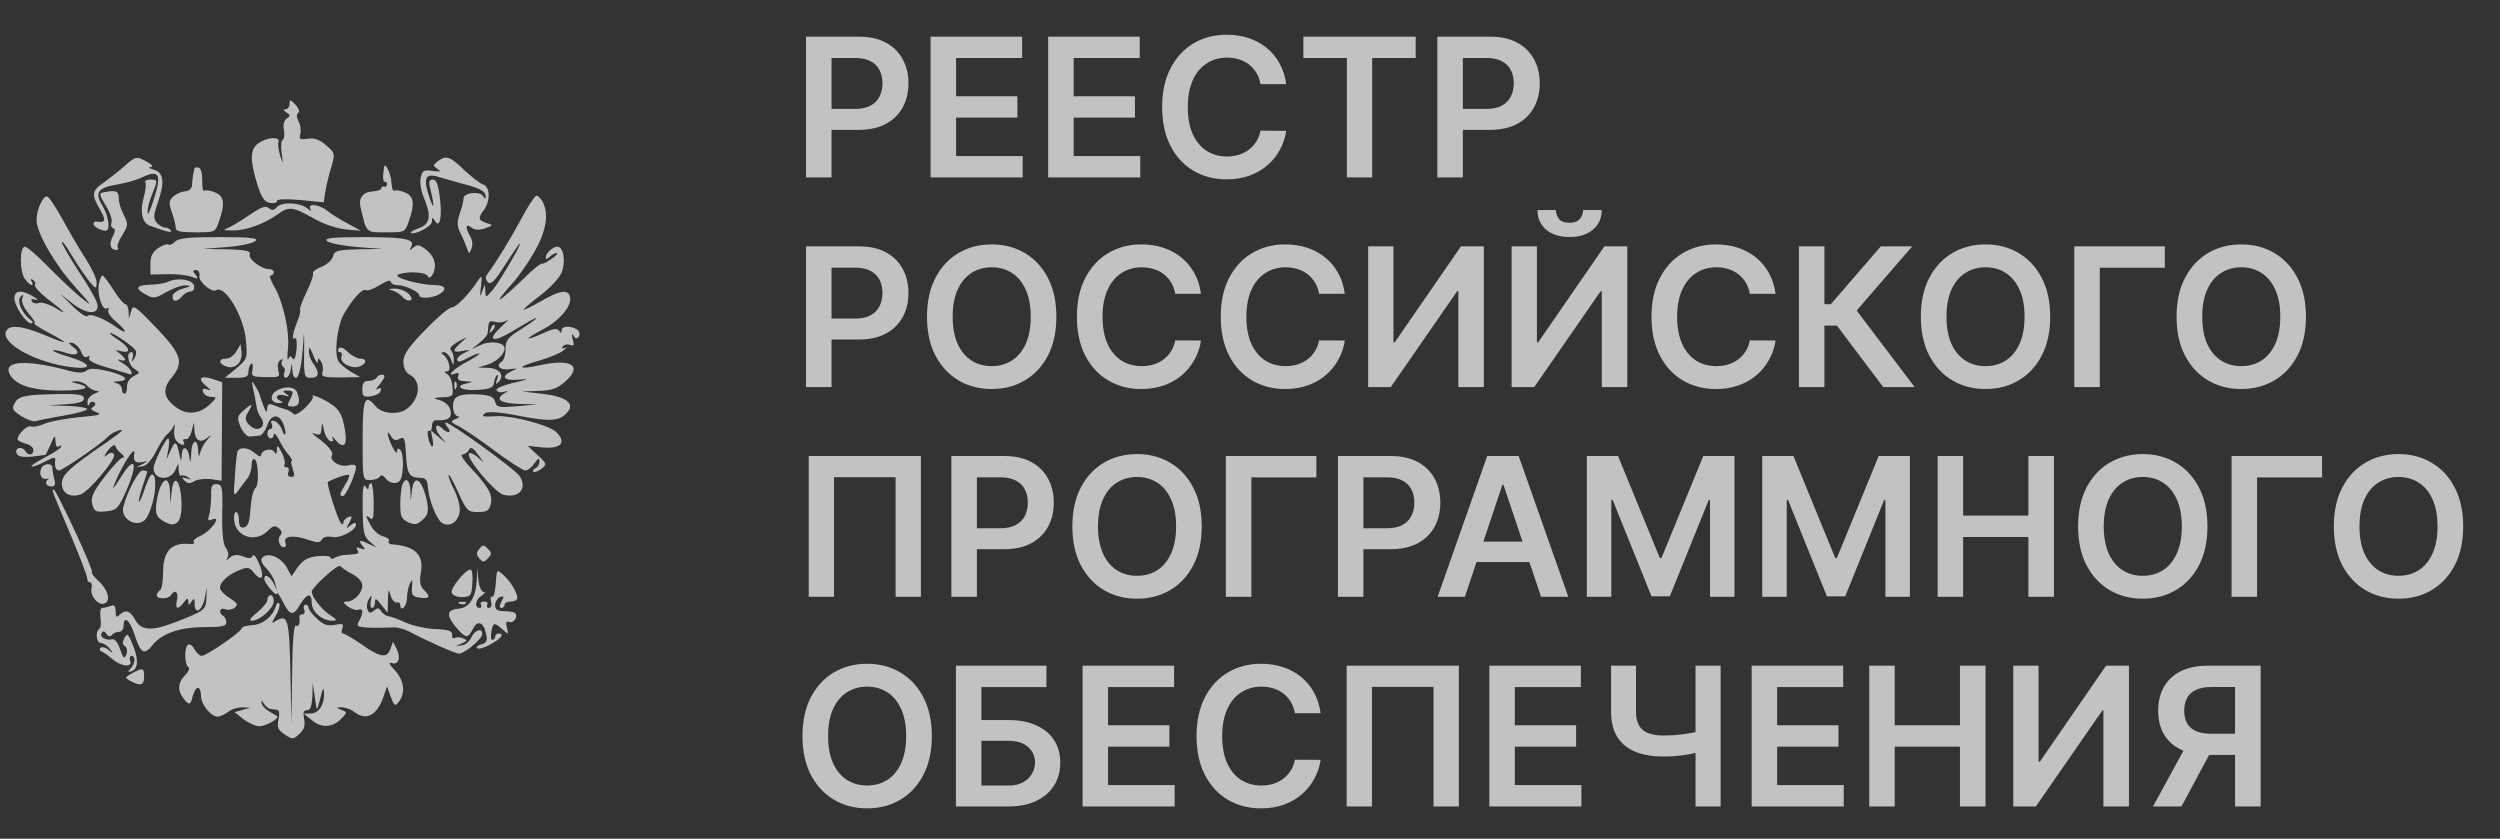 <svg width="155" height="52" viewBox="0 0 155 52" fill="none" xmlns="http://www.w3.org/2000/svg">
<rect x="0" y="0" width="155" height="52" fill="#333333" stroke="none"/>
<path fill-rule="evenodd" clip-rule="evenodd" d="M18.503 7.507C18.385 7.269 18.366 7.071 18.503 6.991C18.555 6.96 18.557 6.885 18.52 6.789C18.486 6.702 18.419 6.599 18.327 6.496C17.993 6.159 17.954 6.139 17.954 6.437C17.954 6.615 17.836 6.774 17.718 6.774C17.636 6.774 17.596 6.791 17.598 6.821C17.599 6.856 17.653 6.908 17.758 6.972C18.013 7.13 18.013 7.19 17.777 7.348C17.62 7.447 17.542 7.725 17.601 8.042C17.66 8.339 17.62 8.617 17.523 8.676C17.424 8.736 17.405 9.112 17.464 9.509C17.525 9.956 17.548 10.123 17.509 10.043C17.485 9.996 17.439 9.862 17.366 9.647C17.309 9.454 17.266 9.248 17.25 9.081C17.239 8.957 17.242 8.854 17.267 8.795C17.385 8.458 16.562 8.498 16.032 8.874C15.503 9.251 15.483 9.865 15.934 11.372C16.209 12.244 16.385 12.521 16.738 12.581C16.973 12.62 17.169 12.581 17.169 12.462C17.169 12.343 17.699 12.323 18.621 12.402L20.072 12.541L20.17 11.887C20.229 11.53 20.386 10.836 20.542 10.361C20.778 9.528 20.778 9.489 20.229 9.013C19.817 8.656 19.503 8.537 19.091 8.597C18.601 8.676 18.523 8.637 18.621 8.3C18.68 8.082 18.621 7.725 18.503 7.507ZM9.326 10.361C9.522 10.341 9.443 10.222 9.13 10.044C8.463 9.667 8.443 9.667 7.718 10.301C7.438 10.553 7.011 10.878 6.68 11.131L6.443 11.312C5.678 11.827 5.659 12.065 6.208 12.997C6.6 13.69 6.541 13.829 5.953 13.73C5.855 13.73 5.796 13.79 5.796 13.889C5.796 14.047 6.247 14.305 6.561 14.305C6.855 14.305 6.737 13.393 6.365 12.779C5.835 11.927 6.071 11.629 7.306 11.431C7.796 11.352 8.502 11.153 8.855 10.975C9.875 10.499 10.032 10.817 9.541 12.343C9.326 13.036 9.149 13.413 9.149 13.195C9.13 12.957 9.267 12.442 9.424 12.065C9.796 11.153 9.796 11.134 9.306 11.134C9.09 11.134 8.953 11.213 9.012 11.292C9.071 11.391 9.032 11.808 8.914 12.224C8.659 13.116 8.816 13.809 9.267 13.988C10.365 14.384 10.698 14.463 10.581 14.285C10.522 14.186 10.365 14.107 10.228 14.107C10.071 14.107 9.855 13.968 9.698 13.79C9.502 13.532 9.522 13.314 9.796 12.521C10.228 11.292 10.149 10.698 9.522 10.519C9.247 10.44 9.169 10.361 9.326 10.361ZM29.974 11.451C29.778 11.391 29.249 10.975 28.778 10.539C27.896 9.687 27.661 9.608 27.131 10.004C26.837 10.242 26.837 10.281 27.131 10.48C27.386 10.638 27.327 10.658 26.837 10.599C26.288 10.519 26.19 10.559 26.092 10.995C26.013 11.253 26.092 11.808 26.268 12.224C26.758 13.393 26.68 13.889 25.974 14.146C25.66 14.265 25.425 14.384 25.464 14.424C25.66 14.622 26.778 14.027 26.778 13.75C26.778 13.548 26.796 13.483 26.857 13.543C26.885 13.571 26.924 13.627 26.974 13.71C27.268 14.186 27.425 13.453 27.268 12.224C27.17 11.431 27.053 11.134 26.837 11.134C26.621 11.134 26.562 11.253 26.66 11.629C26.955 12.818 26.935 13.136 26.641 12.283C26.209 11.035 26.366 10.698 27.21 10.975C27.394 11.027 27.671 11.106 27.963 11.19C28.228 11.266 28.506 11.345 28.739 11.411C29.778 11.669 30.112 11.867 30.112 12.184C30.112 12.288 30.098 12.332 30.064 12.31C30.039 12.295 30.004 12.247 29.955 12.164C29.739 11.827 28.739 11.946 28.739 12.303C28.739 12.462 28.641 12.878 28.504 13.235C28.327 13.77 28.327 14.008 28.543 14.444C28.7 14.741 28.876 15.177 28.955 15.395C29.073 15.771 29.092 15.771 29.229 15.415C29.286 15.289 29.297 15.136 29.273 14.988C29.256 14.88 29.22 14.773 29.17 14.681C28.837 14.146 28.857 13.809 29.229 14.107C29.425 14.265 29.68 14.285 30.053 14.166L30.09 14.152C30.583 13.968 30.592 13.965 30.171 13.829C29.641 13.651 29.621 13.532 30.014 12.997C30.406 12.462 30.386 11.59 29.974 11.451ZM12.659 11.827C12.581 11.867 12.522 11.59 12.542 11.193C12.542 10.777 12.463 10.44 12.326 10.4C12.189 10.341 12.051 10.381 12.051 10.48C12.032 10.559 12.012 10.717 11.973 10.836C11.953 10.936 11.914 11.213 11.914 11.431C11.895 11.709 11.718 11.847 11.444 11.867C11.208 11.887 10.895 12.045 10.718 12.204C10.463 12.462 10.463 12.62 10.659 13.175C10.796 13.532 10.895 13.968 10.895 14.126C10.895 14.344 11.189 14.404 12.11 14.404C12.849 14.404 13.146 14.404 13.316 14.255C13.43 14.156 13.486 13.989 13.581 13.71C13.973 12.62 13.895 12.145 13.326 11.927C13.052 11.808 12.757 11.768 12.659 11.827ZM24.445 11.827C24.347 11.867 24.288 11.629 24.268 11.292C24.248 10.797 23.876 10.024 23.817 10.341C23.719 10.896 23.739 11.292 23.856 11.273C23.935 11.253 23.994 11.312 23.994 11.431C23.994 11.53 23.915 11.609 23.817 11.57C23.719 11.55 23.641 11.59 23.641 11.669C23.641 11.768 23.405 11.847 23.131 11.867C22.523 11.887 22.229 12.263 22.346 12.818C22.561 13.728 22.634 14.117 22.865 14.283C23.057 14.42 23.357 14.404 23.935 14.404C24.628 14.404 24.913 14.404 25.078 14.262C25.193 14.163 25.25 13.995 25.347 13.71C25.739 12.62 25.66 12.145 25.092 11.927C24.817 11.808 24.523 11.768 24.445 11.827ZM7.679 13.334C7.502 12.997 7.365 12.561 7.365 12.343C7.365 11.867 7.228 11.788 6.639 11.887C6.41 11.92 6.277 11.936 6.236 12.006C6.179 12.105 6.303 12.31 6.6 12.818C6.835 13.195 6.973 13.651 6.914 13.79C6.882 13.875 6.879 13.961 6.902 14.028C6.921 14.085 6.958 14.128 7.012 14.146C7.169 14.206 7.149 14.364 6.992 14.662C6.737 15.117 6.835 15.494 7.208 15.494C7.326 15.494 7.365 15.434 7.306 15.355C7.228 15.296 7.345 14.939 7.581 14.582C7.953 13.968 7.953 13.889 7.679 13.334ZM5.306 16.029C4.933 15.474 4.306 14.384 3.894 13.631C3.482 12.878 3.051 12.224 2.933 12.184C2.678 12.105 2.266 12.977 2.266 13.651C2.266 14.444 3.443 16.465 4.718 17.852C5.698 18.942 5.757 19.042 5.11 18.526C4.678 18.189 3.757 17.317 3.051 16.604C2.365 15.89 1.678 15.296 1.541 15.296C1.207 15.296 1.207 16.861 1.56 17.317C1.855 17.714 2.168 17.813 1.953 17.436C1.874 17.297 1.894 17.278 2.051 17.357C2.168 17.436 2.227 17.575 2.168 17.674C2.109 17.753 2.443 18.13 2.894 18.487C4.09 19.398 4.247 19.597 3.423 19.081C3.031 18.863 2.56 18.705 2.404 18.784C2.247 18.843 2.051 18.804 1.972 18.685C1.894 18.546 1.992 18.506 2.208 18.586C2.348 18.628 2.358 18.59 2.251 18.506C2.209 18.473 2.148 18.433 2.07 18.388C1.364 17.951 0.894 17.991 0.894 18.487C0.894 18.982 1.619 20.052 1.933 20.052C2.07 20.032 2.051 19.933 1.855 19.795C1.325 19.378 1.031 18.645 1.286 18.388C1.443 18.229 1.482 18.249 1.384 18.487C1.305 18.685 1.462 19.061 1.776 19.438C2.07 19.775 2.227 20.052 2.129 20.052C2.051 20.072 2.462 20.33 3.051 20.647C4.384 21.36 4.267 21.4 2.698 20.746C1.305 20.171 0.541 20.112 0.364 20.568C0.09 21.321 2.286 22.51 4.463 22.768C5.776 22.926 5.678 22.55 4.306 22.133C3.698 21.955 3.247 21.777 3.286 21.717C3.345 21.678 3.659 21.737 4.012 21.856C4.757 22.114 5.07 21.915 4.541 21.519C4.325 21.36 4.227 21.241 4.345 21.241C4.639 21.241 4.933 21.519 5.07 21.896C5.149 22.114 5.306 22.193 5.423 22.114C5.58 22.034 5.6 22.054 5.522 22.193C5.443 22.332 5.796 22.53 6.522 22.748C6.964 22.873 7.406 23.009 7.677 23.092C7.79 23.127 7.873 23.152 7.914 23.164C8.385 23.362 8.149 22.827 7.62 22.53C7.306 22.351 7.228 22.252 7.423 22.312C7.6 22.371 7.757 22.371 7.757 22.292C7.757 22.233 7.6 22.054 7.423 21.915C7.11 21.678 7.11 21.678 7.522 21.777C8.169 21.935 8.051 21.539 7.326 21.063C6.973 20.845 6.737 20.647 6.835 20.647C7.071 20.647 8.326 21.519 8.424 21.757C8.463 21.876 8.424 22.094 8.306 22.252C8.149 22.47 8.13 22.451 8.228 22.173C8.286 21.995 8.247 21.836 8.149 21.836C7.796 21.836 7.953 22.629 8.326 22.867C8.698 23.105 8.698 23.105 8.286 23.323C8.032 23.461 7.855 23.719 7.875 23.977C7.875 24.214 7.816 24.413 7.718 24.413C7.639 24.413 7.561 24.294 7.561 24.135C7.561 23.977 7.404 23.798 7.228 23.759C7.019 23.698 6.992 23.672 7.136 23.655C7.182 23.649 7.245 23.644 7.326 23.64C8.11 23.6 7.777 23.263 6.678 23.005C5.894 22.827 5.541 22.827 5.345 22.986C5.149 23.144 4.816 23.144 4.051 22.926C1.698 22.312 0.286 22.371 0.56 23.105C0.854 23.838 1.894 24.214 3.737 24.214C5.345 24.214 5.776 24.016 4.718 23.759C4.5 23.712 4.41 23.686 4.45 23.669C4.478 23.656 4.573 23.648 4.737 23.64C4.972 23.64 5.267 23.759 5.404 23.917C5.541 24.076 5.796 24.214 5.973 24.234C6.188 24.234 6.149 24.294 5.855 24.413C5.6 24.512 5.404 24.75 5.423 24.948C5.423 25.166 5.482 25.205 5.541 25.047C5.58 24.928 5.718 24.869 5.835 24.928C5.953 25.007 5.933 25.126 5.776 25.225C5.58 25.344 5.639 25.423 5.992 25.562C6.365 25.701 6.149 25.76 4.953 25.859C4.129 25.939 3.149 26.117 2.796 26.256C2.462 26.414 2.051 26.494 1.914 26.434C1.678 26.355 1.11 26.91 1.09 27.227C1.09 27.306 1.305 27.425 1.58 27.504C1.855 27.564 2.07 27.742 2.07 27.901C2.07 28.218 1.756 28.277 1.58 27.98C1.384 27.643 0.894 27.742 1.031 28.099C1.129 28.376 1.58 28.396 2.815 28.198C2.84 28.186 2.901 28.069 2.981 27.898C3.031 27.79 3.088 27.662 3.149 27.524C3.384 26.969 3.423 26.95 3.443 27.346C3.443 27.643 3.521 27.762 3.678 27.663C3.796 27.584 3.835 27.604 3.776 27.722C3.717 27.822 3.266 28.119 2.757 28.376C2.266 28.634 1.914 28.872 1.953 28.912C1.992 28.971 2.306 28.852 2.639 28.694C3.306 28.337 3.463 28.317 3.423 28.515C3.364 28.892 3.463 29.169 3.659 29.169C3.874 29.169 6.345 27.465 6.678 27.088C6.875 26.85 7.561 26.553 7.561 26.692C7.561 26.712 7.455 26.803 7.284 26.935C7.118 27.063 6.891 27.229 6.639 27.405C4.345 28.971 3.835 29.427 3.835 29.982C3.835 30.576 4.345 30.874 4.992 30.656C5.502 30.497 7.228 28.436 7.071 28.178C6.973 28.02 6.835 28.04 6.62 28.218C6.404 28.396 6.424 28.317 6.678 27.94C6.894 27.663 7.11 27.524 7.149 27.643C7.188 27.782 7.345 28 7.522 28.119C7.698 28.258 7.737 28.376 7.6 28.376C7.482 28.376 6.992 28.912 6.482 29.566C5.757 30.517 5.62 30.834 5.718 31.25C5.835 31.706 5.933 31.766 6.561 31.706C7.188 31.647 7.306 31.547 7.698 30.715C8.6 28.793 8.443 28.04 7.482 29.605C7.188 30.081 6.973 30.358 7.012 30.259C7.306 29.288 8.424 27.445 8.326 28.119C8.247 28.575 8.385 28.733 8.796 28.654C9.032 28.608 9.133 28.589 9.106 28.618C9.086 28.64 8.995 28.688 8.836 28.773L8.443 28.971L8.836 28.912C9.071 28.892 9.385 28.535 9.659 28.02C9.894 27.544 10.208 27.049 10.365 26.93C10.522 26.791 10.718 26.553 10.777 26.395C10.814 26.296 10.835 26.289 10.836 26.361C10.837 26.404 10.831 26.476 10.816 26.573C10.757 26.85 10.816 27.187 10.934 27.326C11.169 27.623 11.561 27.683 11.385 27.386C11.306 27.267 11.365 27.207 11.502 27.227C11.64 27.267 11.816 27.029 11.895 26.692C11.966 26.385 12 26.236 12.019 26.238C12.037 26.24 12.042 26.374 12.051 26.632C12.071 27.286 12.385 27.504 12.816 27.168C13.13 26.91 13.13 26.93 12.836 27.286C12.64 27.504 12.463 27.861 12.404 28.079C12.326 28.376 12.306 28.337 12.287 27.921C12.248 27.108 11.875 27.267 11.855 28.119C11.816 28.733 11.797 28.773 11.738 28.317C11.64 27.663 11.287 27.604 11.267 28.218C11.247 28.634 11.228 28.634 11.149 28.277C10.953 27.346 10.875 27.286 10.601 27.881L10.326 28.476L10.444 27.822C10.502 27.485 10.502 27.187 10.424 27.187C10.267 27.187 9.522 28.694 9.522 29.03C9.522 29.784 10.601 29.843 10.895 29.09C10.982 28.882 11.027 28.778 11.049 28.783C11.071 28.787 11.071 28.901 11.071 29.13C11.091 29.387 11.169 29.546 11.247 29.486C11.326 29.447 11.522 29.486 11.679 29.605C11.914 29.764 11.895 29.764 11.581 29.665C11.267 29.566 11.228 29.585 11.444 29.803C11.62 29.982 11.777 30.002 12.032 29.843C12.209 29.724 12.679 29.665 13.052 29.704L13.738 29.803L13.777 23.699L13.13 23.481C12.385 23.263 12.228 23.481 12.816 23.957C13.11 24.214 13.11 24.234 12.816 24.135C12.581 24.076 12.522 24.115 12.601 24.333C12.659 24.472 12.875 24.611 13.11 24.611C13.463 24.611 13.463 24.651 12.973 25.106C12.326 25.701 11.522 25.741 10.855 25.205C10.13 24.651 10.071 24.096 10.62 23.442C11.424 22.47 11.267 21.975 9.679 20.31C8.345 18.923 8.247 18.863 8.13 19.299L7.992 19.755L7.973 19.299C7.953 19.061 7.875 18.863 7.777 18.863C7.679 18.863 7.345 18.467 7.031 17.971C6.737 17.496 6.424 17.099 6.365 17.079C6.286 17.079 6.188 17.317 6.129 17.615C6.012 18.269 6.345 19.299 6.639 19.121C6.737 19.061 6.777 19.101 6.718 19.22C6.669 19.281 6.725 19.432 6.853 19.599C6.933 19.704 7.04 19.814 7.169 19.914C7.914 20.568 7.933 20.805 7.188 20.27C6.443 19.735 5.561 19.398 5.423 19.597C5.365 19.696 4.953 19.418 4.521 19.002L3.737 18.209L4.482 18.804C5.325 19.478 6.11 19.537 6.051 18.923C6.032 18.685 5.522 17.773 4.914 16.881C4.325 15.97 3.835 15.137 3.835 15.018C3.835 14.899 4.11 15.236 4.423 15.791C4.737 16.326 5.228 17.04 5.482 17.377C5.953 17.951 5.973 17.951 5.992 17.515C5.992 17.278 5.678 16.604 5.306 16.029ZM33.112 15.652C33.857 14.364 34.053 13.274 33.641 12.501C33.524 12.303 33.347 12.125 33.269 12.125C33.171 12.125 32.739 12.779 32.328 13.552C31.641 14.82 30.818 16.188 30.21 17C30.128 17.124 30.103 17.238 30.148 17.349C30.167 17.398 30.201 17.447 30.249 17.496C30.425 17.674 30.68 17.436 31.288 16.465C31.72 15.791 32.131 15.177 32.21 15.117C32.484 14.88 31.014 17.397 30.582 17.932C30.317 18.244 30.202 18.381 30.148 18.359C30.106 18.342 30.101 18.23 30.092 18.031C30.083 17.817 30.078 17.703 30.057 17.694C30.033 17.685 29.989 17.808 29.896 18.07C29.759 18.467 29.739 18.407 29.818 17.773C29.896 17.079 29.877 17.04 29.661 17.357C29.111 18.209 28.288 19.061 28.013 19.061C27.837 19.061 27.092 19.696 26.366 20.449C25.308 21.539 25.013 21.975 25.013 22.431C25.013 22.807 25.151 23.085 25.386 23.224C26.151 23.62 26.053 24.71 25.229 25.344C24.739 25.741 23.68 25.661 23.307 25.205C22.601 24.373 22.484 24.67 22.484 27.286C22.484 29.145 22.484 29.609 22.682 29.725C22.749 29.764 22.837 29.764 22.954 29.764C23.209 29.764 23.484 29.665 23.543 29.546C23.641 29.427 23.758 29.466 23.915 29.665C24.001 29.789 24.14 29.882 24.286 29.924C24.373 29.95 24.462 29.957 24.543 29.942C24.837 29.883 24.935 29.665 24.974 28.991C25.013 28.515 24.935 28.02 24.837 27.921C24.68 27.762 24.621 27.782 24.621 27.98C24.621 28.139 24.484 28.02 24.327 27.703C23.994 27.068 23.935 26.494 24.248 27.049C24.386 27.286 24.543 27.346 24.778 27.207C25.072 27.049 25.111 27.168 25.17 28.139C25.229 29.387 25.366 29.605 26.033 29.625C26.386 29.625 26.484 29.744 26.523 30.14C26.582 30.993 27.053 32.182 27.406 32.42C27.876 32.717 28.425 32.36 28.504 31.686C28.543 31.409 28.386 30.814 28.151 30.358C27.916 29.902 27.778 29.486 27.817 29.447C27.857 29.387 28.131 29.902 28.425 30.557C28.935 31.666 28.994 31.746 29.621 31.746C30.19 31.746 30.328 31.666 30.425 31.25C30.563 30.675 30.288 30.18 29.17 28.991C28.739 28.535 28.523 28.178 28.661 28.178C28.798 28.178 28.994 28.059 29.073 27.901C29.19 27.683 29.308 27.742 29.602 28.139L29.994 28.674L29.582 28.317C29.347 28.119 29.131 28.04 29.073 28.119C28.896 28.416 30.68 30.537 31.21 30.675C32.171 30.913 32.72 30.299 32.21 29.506C31.955 29.11 27.935 26.196 27.641 26.196C27.562 26.196 27.621 26.335 27.759 26.494C28.053 26.85 27.739 26.89 27.406 26.553C26.994 26.137 26.896 26.573 27.288 27.029L27.661 27.485L26.719 26.692L26.817 27.227C26.876 27.524 26.857 27.722 26.778 27.683C26.7 27.623 26.582 27.366 26.543 27.088C26.484 26.831 26.523 26.652 26.602 26.712C26.7 26.771 26.778 26.632 26.778 26.434C26.778 26.216 26.896 26.038 27.033 26.058C27.719 26.078 27.955 25.959 27.955 25.622C27.955 25.205 27.641 24.888 27.072 24.75C26.976 24.725 26.942 24.704 26.963 24.687C26.994 24.661 27.142 24.642 27.386 24.631C28.072 24.611 28.112 24.571 28.053 23.996C28.033 23.66 27.896 23.303 27.739 23.204C27.523 23.065 27.523 23.025 27.719 23.025C28.013 23.025 27.837 22.233 27.484 21.995C27.327 21.896 27.347 21.836 27.523 21.836C27.661 21.836 27.857 22.034 27.955 22.272C28.112 22.708 28.131 22.708 28.131 22.312C28.146 22.145 28.104 21.956 28.031 21.823C28.008 21.781 27.983 21.745 27.955 21.717C27.837 21.598 28.013 21.4 28.406 21.182C28.737 21.004 28.893 20.92 28.904 20.936C28.913 20.95 28.805 21.044 28.602 21.222C28.013 21.737 28.033 21.896 28.7 21.757C29.19 21.658 29.21 21.658 28.798 21.876C28.543 21.995 28.347 22.173 28.347 22.272C28.347 22.49 28.484 22.47 29.131 22.133C29.465 21.955 29.72 21.876 29.72 21.935C29.72 21.975 29.367 22.213 28.955 22.431C28.171 22.827 27.582 23.402 28.21 23.164C28.425 23.085 28.484 23.124 28.406 23.342C28.327 23.541 28.465 23.62 28.857 23.64C29.327 23.66 29.347 23.679 28.994 23.759C28.131 23.917 28.543 24.234 29.563 24.175C30.366 24.135 30.582 24.036 30.622 23.759C30.641 23.541 30.739 23.323 30.818 23.263C30.896 23.184 30.896 23.303 30.818 23.521C30.751 23.689 30.735 23.775 30.765 23.785C30.789 23.793 30.839 23.757 30.916 23.679C31.308 23.283 30.955 22.827 30.269 22.807L29.621 22.788L30.21 22.609C30.759 22.451 31.288 21.955 31.288 21.598C31.288 21.222 30.406 21.103 29.818 21.38L29.229 21.658L29.72 21.261C29.994 21.043 30.23 20.766 30.23 20.667C30.242 20.587 30.255 20.455 30.268 20.323C30.275 20.257 30.282 20.191 30.288 20.132C30.308 19.914 30.425 19.874 30.7 19.953C30.935 20.032 31.269 19.973 31.445 19.854C31.622 19.715 31.485 19.894 31.112 20.231C30.739 20.568 30.484 20.905 30.563 20.964C30.72 21.123 31.19 20.905 32.425 20.151C32.877 19.874 33.249 19.676 33.249 19.735C33.249 19.76 33.079 19.895 32.825 20.07C32.675 20.174 32.497 20.291 32.308 20.409C31.485 20.924 31.347 21.083 31.347 21.638C31.347 21.975 31.249 22.332 31.092 22.431C30.7 22.688 31.034 22.986 31.622 22.887C32.131 22.827 32.131 22.827 31.739 23.005C31.014 23.342 31.21 23.62 32.131 23.541C32.412 23.516 32.594 23.507 32.639 23.517C32.667 23.524 32.644 23.538 32.563 23.56C31.229 23.858 30.7 24.056 30.798 24.214C30.857 24.314 31.053 24.353 31.249 24.294C31.543 24.195 31.543 24.214 31.229 24.413C30.68 24.769 31.034 25.007 32.23 25.047L33.347 25.067L32.073 25.186C30.916 25.285 30.798 25.265 30.7 24.908C30.602 24.591 30.386 24.492 29.563 24.452C28.876 24.413 28.445 24.492 28.249 24.67C27.955 24.987 28.072 25.8 28.425 25.82C28.482 25.82 28.493 25.838 28.466 25.866C28.437 25.896 28.361 25.937 28.249 25.978C27.896 26.117 27.916 26.177 28.523 26.474C28.876 26.672 29.877 27.346 30.739 28C31.602 28.634 32.425 29.169 32.563 29.169C32.72 29.169 32.975 28.971 33.132 28.733C33.367 28.396 33.445 28.357 33.445 28.614C33.445 28.793 33.328 28.971 33.21 29.03C33.073 29.07 33.014 29.169 33.073 29.248C33.132 29.308 33.347 29.229 33.563 29.07C33.916 28.793 33.916 28.753 33.328 28.218L32.72 27.643L33.661 27.742C34.798 27.841 35.151 27.425 34.465 26.771C34.014 26.355 31.759 25.76 30.818 25.8C29.935 25.859 29.778 25.82 30.112 25.602C30.308 25.503 31.112 25.562 32.269 25.8C34.171 26.157 34.72 26.117 35.21 25.523C35.642 24.987 35.034 24.571 33.602 24.413L32.367 24.274L33.387 24.234C34.171 24.214 34.543 24.096 34.994 23.699C36.151 22.708 35.485 22.213 33.544 22.629C32.073 22.946 31.974 22.768 33.387 22.371C34.014 22.193 34.7 21.915 34.916 21.737C35.132 21.559 35.191 21.479 35.034 21.559C34.905 21.616 34.839 21.622 34.851 21.566C34.855 21.546 34.87 21.517 34.896 21.479C34.937 21.418 35.01 21.377 35.092 21.361C35.168 21.346 35.252 21.352 35.328 21.38C35.493 21.445 35.568 21.434 35.568 21.315C35.567 21.251 35.546 21.155 35.504 21.024C35.426 20.706 35.446 20.627 35.563 20.825C35.7 21.024 35.779 21.024 35.897 20.845C35.975 20.706 35.916 20.528 35.779 20.429C35.367 20.171 34.818 20.211 34.818 20.488C34.818 20.687 34.779 20.687 34.661 20.508C34.543 20.33 34.289 20.369 33.661 20.667C32.445 21.202 32.484 21.043 33.72 20.389C34.759 19.834 35.524 18.883 35.328 18.348C35.171 17.932 34.681 18.011 33.524 18.685C32.935 19.022 32.465 19.24 32.465 19.2C32.465 19.141 32.935 18.744 33.504 18.308C34.092 17.872 34.681 17.238 34.818 16.901C35.093 16.227 34.936 15.296 34.563 15.296C34.269 15.296 33.838 15.692 33.838 15.97C33.838 16.088 33.936 16.069 34.073 15.93C34.21 15.791 34.406 15.692 34.504 15.692C34.559 15.692 34.559 15.727 34.516 15.782C34.468 15.845 34.365 15.934 34.23 16.029C33.955 16.227 33.681 16.366 33.622 16.346C33.544 16.326 33.23 16.564 32.896 16.861C30.896 18.804 30.347 19.16 31.779 17.555C32.112 17.198 32.72 16.326 33.112 15.652ZM19.248 12.957C19.346 13.116 19.268 13.096 19.052 12.917C18.581 12.541 17.424 12.501 17.15 12.858C16.973 13.056 16.856 13.056 16.66 12.898C16.463 12.739 16.189 12.838 15.522 13.294C15.209 13.509 14.857 13.732 14.576 13.896C14.417 13.989 14.281 14.064 14.189 14.107C13.777 14.265 13.816 14.285 14.444 14.285C15.228 14.305 16.366 13.889 17.209 13.294C17.895 12.779 18.17 12.818 19.425 13.532C20.091 13.909 20.876 14.166 21.444 14.226L22.366 14.305L21.582 13.869C21.15 13.651 20.581 13.294 20.327 13.096C19.797 12.66 19.032 12.581 19.248 12.957ZM14.071 15.316C14.895 15.256 15.699 15.078 15.836 14.939C16.032 14.761 15.581 14.701 13.601 14.701C11.699 14.701 11.051 14.761 10.836 14.998C10.679 15.157 10.502 15.216 10.444 15.157C10.365 15.098 10.091 15.197 9.816 15.375C9.463 15.613 9.326 15.87 9.326 16.366V17.02L10.365 17C10.914 16.98 11.6 17.06 11.875 17.159C12.287 17.317 12.326 17.297 12.13 17.04C11.934 16.802 11.934 16.743 12.15 16.743C12.306 16.743 12.404 16.901 12.365 17.099C12.287 17.456 13.13 18.17 13.405 17.991C13.954 17.654 15.13 19.636 15.248 21.103C15.346 22.233 15.326 22.272 14.64 22.847L13.934 23.422H14.679C15.267 23.422 15.405 23.342 15.405 23.045C15.405 22.827 15.483 22.609 15.581 22.55C15.659 22.49 15.699 22.649 15.659 22.906C15.562 23.342 15.64 23.362 16.463 23.382C17.326 23.402 17.366 23.382 17.248 22.946C17.189 22.669 17.228 22.411 17.385 22.332C17.523 22.233 17.581 22.252 17.483 22.391C17.424 22.51 17.444 22.649 17.542 22.728C17.66 22.788 17.699 22.966 17.62 23.124C17.562 23.283 17.62 23.422 17.718 23.422C17.836 23.422 17.974 23.224 18.013 22.966L18.091 22.53L18.13 22.966C18.13 23.224 18.228 23.422 18.346 23.422C18.542 23.422 18.719 22.629 18.817 21.043C18.836 20.449 18.875 20.726 18.856 21.697C18.836 23.362 18.856 23.422 19.287 23.422C19.777 23.422 19.836 23.105 19.425 22.55C19.268 22.332 19.131 21.975 19.15 21.757C19.15 21.459 19.229 21.539 19.425 22.034C19.562 22.411 19.699 22.589 19.699 22.431C19.719 22.173 19.738 22.173 19.915 22.431C20.013 22.589 20.052 22.887 19.993 23.065C19.915 23.362 20.052 23.402 21.111 23.402L22.327 23.382L21.719 23.025C21.405 22.827 21.072 22.55 20.993 22.411C20.699 21.955 20.895 20.251 21.307 19.497C21.836 18.566 22.464 17.852 22.699 17.991C22.778 18.051 23.17 17.912 23.543 17.674C23.915 17.436 24.229 17.337 24.229 17.456C24.229 17.575 24.405 17.674 24.621 17.674C25.092 17.674 25.994 18.09 25.994 18.308C25.994 18.526 26.719 18.506 27.19 18.269C27.759 17.951 27.641 17.674 26.935 17.674C25.935 17.654 24.288 17.179 24.699 17.02C25.249 16.802 26.347 16.861 26.504 17.099C26.582 17.258 26.68 17.238 26.798 17.06C27.111 16.544 26.974 15.93 26.464 15.514C26.033 15.177 25.876 15.137 25.641 15.335C25.386 15.553 25.366 15.553 25.484 15.316C25.778 14.84 25.17 14.701 22.582 14.701C20.581 14.701 20.091 14.761 20.268 14.939C20.405 15.078 21.229 15.236 22.131 15.316L23.739 15.434L22.248 15.454C20.915 15.494 20.739 15.534 20.64 15.91C20.581 16.128 20.268 16.406 19.935 16.544C19.601 16.663 19.346 16.861 19.405 16.98C19.444 17.079 19.248 17.615 18.993 18.13C18.738 18.665 18.562 19.141 18.601 19.2C18.66 19.24 18.581 19.597 18.424 19.953C18.13 20.706 18.072 21.123 18.307 20.964C18.385 20.924 18.424 21.241 18.385 21.678C18.35 21.963 18.308 22.155 18.259 22.234C18.225 22.286 18.189 22.288 18.15 22.233C18.032 22.054 17.974 22.054 17.876 22.252C17.817 22.411 17.797 22.114 17.856 21.578C17.954 20.508 17.562 18.724 16.993 17.753C16.777 17.377 16.679 17.079 16.777 17.079C16.895 17.079 16.973 16.98 16.973 16.881C16.973 16.817 16.933 16.764 16.87 16.729C16.818 16.7 16.751 16.683 16.679 16.683C16.189 16.683 15.385 16.049 15.483 15.771C15.562 15.553 15.248 15.494 14.071 15.454L12.561 15.434L14.071 15.316ZM11.816 18.07C11.973 18.07 12.071 17.932 12.032 17.714C11.953 17.337 11.032 17.179 10.404 17.476C10.188 17.575 9.679 17.654 9.287 17.654C8.424 17.674 8.345 17.892 9.051 18.269C9.502 18.526 9.64 18.506 10.306 18.11C10.738 17.872 11.267 17.674 11.522 17.694C11.875 17.714 11.836 17.753 11.346 17.892C10.993 17.991 10.698 18.209 10.698 18.368C10.698 18.744 10.973 18.744 11.287 18.368C11.424 18.209 11.659 18.07 11.816 18.07ZM25.5 18.442C25.472 18.381 25.414 18.305 25.327 18.209C25.131 18.031 24.758 17.892 24.464 17.892C24.052 17.912 24.033 17.932 24.327 18.011C24.418 18.036 24.519 18.082 24.616 18.139C24.75 18.217 24.875 18.316 24.954 18.407C25.072 18.566 25.288 18.665 25.425 18.625C25.519 18.59 25.543 18.533 25.5 18.442ZM30.425 20.389C30.308 20.667 30.328 20.687 30.524 20.508C30.661 20.369 30.72 20.211 30.661 20.151C30.602 20.092 30.484 20.191 30.425 20.389ZM14.052 22.728C14.306 22.827 14.581 22.748 14.758 22.569C14.914 22.411 15.013 22.074 14.973 21.816L14.914 21.341L14.66 21.777C14.522 22.034 14.228 22.233 14.032 22.233C13.522 22.233 13.542 22.569 14.052 22.728ZM22.268 22.728C22.739 22.569 22.778 22.233 22.327 22.233C22.15 22.233 21.797 22.054 21.562 21.816C21.288 21.559 21.091 21.479 20.993 21.618C20.934 21.737 20.954 21.836 21.072 21.836C21.19 21.836 21.229 21.955 21.17 22.114C21.033 22.49 21.778 22.887 22.268 22.728ZM23.503 23.878C23.68 23.66 23.837 23.422 23.837 23.362C23.837 23.144 23.484 23.204 23.346 23.422C23.288 23.521 23.052 23.62 22.837 23.62C22.562 23.62 22.464 23.759 22.464 24.135C22.464 24.571 22.543 24.631 22.994 24.571C23.268 24.532 23.562 24.393 23.601 24.234C23.631 24.144 23.631 24.089 23.6 24.07C23.57 24.052 23.512 24.067 23.425 24.115C23.268 24.214 23.307 24.115 23.503 23.878ZM16.285 25.034C16.204 24.808 16.126 24.591 16.111 24.512C16.091 24.393 15.954 24.135 15.817 23.917C15.71 23.741 15.651 23.657 15.633 23.681C15.615 23.706 15.639 23.845 15.699 24.115C15.776 24.429 15.854 24.897 15.893 25.137L15.895 25.146C15.915 25.404 16.052 25.721 16.169 25.879C16.444 26.216 16.307 26.593 15.915 26.593C15.813 26.593 15.687 26.535 15.568 26.446C15.504 26.397 15.441 26.339 15.385 26.276C15.189 26.038 15.189 25.879 15.365 25.582C15.718 25.007 15.659 24.968 15.13 25.423C14.699 25.8 14.679 25.879 14.914 26.474C15.025 26.711 15.174 26.909 15.315 27.005C15.373 27.046 15.431 27.068 15.483 27.068C15.562 27.06 15.655 27.051 15.749 27.042C15.867 27.031 15.984 27.02 16.071 27.009C16.228 27.009 16.444 26.712 16.562 26.395C16.797 25.661 17.307 25.622 17.581 26.315C17.679 26.613 17.738 26.89 17.679 26.93C17.64 26.989 17.542 26.85 17.483 26.632C17.405 26.414 17.209 26.177 17.052 26.117C16.817 26.038 16.758 26.078 16.856 26.295C16.915 26.454 16.875 26.593 16.777 26.593C16.66 26.593 16.581 26.732 16.581 26.89C16.581 27.247 16.973 27.286 16.973 26.93C16.993 26.811 17.13 26.95 17.307 27.286C17.464 27.604 17.738 28.04 17.915 28.218C18.009 28.338 18.076 28.443 18.1 28.508C18.116 28.55 18.115 28.575 18.091 28.575C18.013 28.575 18.052 28.793 18.15 29.07C18.287 29.466 18.268 29.566 18.052 29.566C17.876 29.566 17.817 29.447 17.876 29.268C17.954 29.11 17.895 28.971 17.758 28.971C17.678 28.971 17.626 28.935 17.618 28.881C17.614 28.855 17.621 28.825 17.64 28.793C17.699 28.694 17.62 28.357 17.464 28.059C17.228 27.584 17.169 27.564 17.169 27.881C17.169 28.159 17.111 28.198 17.013 28.02C16.836 27.742 16.189 27.901 16.189 28.238C16.189 28.337 16.032 28.297 15.836 28.119C15.405 27.722 14.836 27.683 14.718 28.02C14.679 28.159 14.601 28.852 14.562 29.566C14.463 30.735 14.483 30.814 14.738 30.457C14.802 30.369 14.881 30.262 14.963 30.152C15.085 29.99 15.213 29.823 15.307 29.704C15.464 29.526 15.601 29.13 15.601 28.852C15.601 28.575 15.679 28.396 15.797 28.476C16.012 28.614 16.071 30.021 15.856 30.239C15.679 30.398 15.581 30.854 15.503 31.845C15.464 32.38 15.346 32.657 15.13 32.697C14.914 32.757 14.816 32.618 14.816 32.261C14.816 31.983 14.738 31.746 14.64 31.746C14.542 31.746 14.483 31.983 14.522 32.281C14.62 33.292 15.856 33.668 16.601 32.915C16.915 32.598 17.052 32.558 17.287 32.757C17.483 32.915 17.503 33.074 17.385 33.193C17.169 33.41 17.326 33.926 17.601 33.926C17.674 33.926 17.718 33.879 17.725 33.805C17.729 33.761 17.721 33.708 17.699 33.648C17.542 33.232 18.17 33.153 19.052 33.45C19.68 33.668 19.836 33.668 19.954 33.45C20.032 33.292 20.307 33.232 20.601 33.292C21.111 33.391 22.072 32.875 22.072 32.519C22.072 32.38 21.954 32.4 21.738 32.558C21.444 32.816 21.444 32.796 21.66 32.4C21.856 32.023 21.836 31.964 21.582 32.063C21.425 32.142 21.288 32.281 21.288 32.4C21.288 32.538 21.229 32.538 21.131 32.42C20.934 32.202 20.229 29.962 20.327 29.883C20.64 29.684 21.562 29.367 21.64 29.447C21.68 29.506 21.582 29.784 21.405 30.041C21.052 30.616 21.013 30.755 21.268 30.755C21.444 30.755 22.072 29.348 22.072 28.951C22.072 28.88 22.021 28.835 21.931 28.819C21.845 28.803 21.725 28.814 21.582 28.852C21.052 28.991 20.386 28.535 20.581 28.218C20.699 28.04 20.307 27.584 19.621 27.088C19.307 26.85 19.307 26.811 19.581 26.91C19.836 27.009 19.915 26.91 19.935 26.573C19.945 26.361 19.955 26.263 19.977 26.281C19.999 26.3 20.033 26.428 20.091 26.672C20.15 26.989 20.327 27.286 20.483 27.346C20.66 27.405 20.699 27.346 20.621 27.168C20.542 27.009 20.601 27.049 20.758 27.227C21.268 27.861 21.542 27.663 21.405 26.771C21.229 25.602 20.993 25.265 20.091 24.789C19.64 24.571 19.326 24.452 19.385 24.551C19.542 24.809 18.346 25.919 18.189 25.661C18.111 25.562 17.876 25.423 17.66 25.364C17.444 25.305 17.111 25.186 16.934 25.106C16.679 25.007 16.581 25.067 16.562 25.324C16.562 25.494 16.543 25.554 16.497 25.504C16.462 25.466 16.413 25.367 16.346 25.205L16.285 25.034ZM28.171 23.937C28.171 24.155 28.229 24.214 28.288 24.056C28.347 23.917 28.327 23.739 28.268 23.679C28.21 23.6 28.151 23.719 28.171 23.937ZM18.15 25.205C18.542 25.205 18.64 24.908 18.424 24.333C18.287 23.937 17.562 23.917 17.072 24.274C16.679 24.591 16.817 25.007 17.326 24.987C17.542 24.987 17.562 24.928 17.424 24.869C16.973 24.69 17.15 24.373 17.62 24.512C17.817 24.57 17.911 24.587 17.907 24.559C17.905 24.539 17.855 24.498 17.758 24.432C17.503 24.254 17.503 24.214 17.817 24.214C18.209 24.214 18.228 24.294 17.954 24.829C17.848 25.019 17.82 25.117 17.886 25.164C17.93 25.196 18.017 25.205 18.15 25.205ZM4.09 25.067C4.894 25.007 5.208 24.908 5.208 24.71C5.208 24.472 4.894 24.413 3.6 24.432C1.502 24.472 1.129 24.551 0.894 25.027C0.717 25.344 0.796 25.463 1.325 25.8C1.678 26.018 2.07 26.157 2.188 26.117C2.306 26.078 3.07 25.919 3.894 25.78C4.737 25.641 5.404 25.443 5.404 25.364C5.404 25.285 4.855 25.186 4.188 25.166L2.953 25.126L4.09 25.067ZM3.264 29.199C3.254 29.123 3.247 29.057 3.247 29.011C3.247 28.674 2.678 28.713 2.541 29.07C2.404 29.427 2.6 29.764 2.913 29.684C3.051 29.665 3.09 29.665 3.011 29.704C2.737 29.863 2.855 30.16 3.169 30.16C3.404 30.16 3.463 30.041 3.364 29.704C3.325 29.546 3.286 29.352 3.264 29.199ZM8.836 30.16C8.992 29.704 9.13 29.288 9.13 29.248C9.13 29.209 8.992 29.169 8.836 29.169C8.581 29.169 7.875 30.497 7.639 31.448C7.502 32.003 8.11 32.558 8.698 32.4C9.012 32.321 9.208 32.023 9.443 31.23C9.738 30.22 9.659 29.13 9.326 29.486C9.247 29.585 9.071 30.002 8.934 30.418C8.796 30.834 8.659 31.131 8.62 31.092C8.581 31.052 8.679 30.636 8.836 30.16ZM10.561 31.25L10.542 30.497C10.483 29.169 9.836 29.823 9.679 31.349C9.64 31.904 9.718 32.063 10.149 32.321C10.953 32.796 11.326 32.36 11.247 30.993C11.169 29.704 10.757 29.367 10.639 30.497L10.561 31.25ZM25.464 31.052L25.445 30.398C25.405 29.724 25.131 29.546 24.935 30.081C24.876 30.259 24.817 30.794 24.817 31.27C24.817 32.023 24.896 32.182 25.308 32.38C25.719 32.558 25.857 32.538 26.209 32.221C26.523 31.924 26.582 31.726 26.484 31.151C26.209 29.744 25.68 29.308 25.543 30.398L25.464 31.052ZM14.012 33.985C13.836 33.767 13.758 33.113 13.777 31.865C13.816 30.22 13.777 30.041 13.444 30.021C13.149 30.002 13.071 30.12 13.091 30.735C13.091 31.151 13.032 31.686 12.973 31.904C12.855 32.261 12.895 32.321 13.169 32.202C13.777 31.964 13.071 32.935 12.444 33.212C12.13 33.351 11.934 33.529 12.012 33.609C12.11 33.688 11.993 33.747 11.777 33.728C10.639 33.609 10.11 34.164 10.11 35.492C10.11 36.047 10.032 36.542 9.914 36.601C9.816 36.661 9.718 36.8 9.718 36.919C9.718 37.156 10.444 37.156 10.601 36.899C10.836 36.502 11.091 36.72 10.973 37.196C10.836 37.771 11.032 37.85 11.405 37.335C11.62 37.057 11.659 37.057 11.679 37.295C11.679 37.553 11.699 37.553 11.875 37.295C12.032 37.057 12.071 37.097 12.071 37.454C12.071 38.147 12.542 37.87 12.698 37.077L12.816 36.403L12.797 37.077C12.757 37.83 12.718 37.85 10.855 38.583C9.365 39.158 8.718 39.099 8.345 38.365C8.051 37.85 7.757 37.771 7.404 38.127C7.228 38.306 7.169 38.266 7.169 37.91C7.169 37.573 7.09 37.474 6.855 37.573C6.678 37.632 6.463 37.691 6.345 37.691C6.227 37.691 6.188 37.949 6.227 38.286C6.286 38.623 6.247 38.94 6.149 39C5.894 39.178 5.973 39.872 6.267 39.872C6.404 39.872 6.659 40.03 6.796 40.209C7.051 40.526 7.031 40.545 6.718 40.288C6.541 40.129 6.306 40.09 6.227 40.169C6.149 40.248 6.188 40.367 6.326 40.407C6.443 40.446 6.737 40.664 6.992 40.882C7.522 41.338 8.247 41.398 8.071 40.962C8.012 40.803 8.051 40.664 8.149 40.664C8.424 40.664 8.385 41.14 8.11 41.437C7.996 41.552 7.948 41.617 7.962 41.642C7.975 41.664 8.038 41.653 8.149 41.616C8.581 41.477 8.6 40.862 8.228 39.971C7.953 39.297 7.894 39.237 7.718 39.554C7.581 39.812 7.581 39.951 7.737 40.05C7.875 40.149 7.914 40.347 7.835 40.565C7.718 40.882 7.639 40.823 7.443 40.248C7.326 39.872 7.11 39.594 6.973 39.634C6.561 39.733 6.149 39.495 6.306 39.257C6.384 39.099 6.482 39.118 6.6 39.297C6.718 39.475 6.835 39.495 6.933 39.376C7.012 39.257 7.208 39.178 7.365 39.178C7.522 39.178 7.659 39.019 7.659 38.841C7.659 38.127 8.032 38.405 8.345 39.356C8.718 40.526 8.953 40.645 9.463 39.99C10.032 39.277 11.149 38.881 12.679 38.881C13.718 38.881 14.032 38.821 14.032 38.603C14.032 38.445 13.954 38.246 13.836 38.187C13.522 37.989 13.62 37.632 13.954 37.771C14.13 37.85 14.405 37.791 14.562 37.672C14.777 37.474 14.718 37.374 14.228 37.077C13.914 36.879 13.64 36.582 13.64 36.443C13.64 36.086 14.189 35.591 14.875 35.333C15.365 35.135 15.483 35.174 15.777 35.551C16.248 36.126 16.424 35.749 16.052 34.917C15.895 34.54 15.718 34.322 15.659 34.461C15.601 34.639 15.424 34.639 15.071 34.501C14.718 34.362 14.483 34.382 14.268 34.56C14.012 34.778 13.993 34.778 14.11 34.56C14.189 34.421 14.15 34.164 14.012 33.985ZM23.013 29.962C22.915 29.962 22.856 30.081 22.856 30.2C22.856 30.308 22.827 30.343 22.779 30.311C22.747 30.289 22.707 30.239 22.66 30.16C22.523 29.942 22.464 30.358 22.484 31.547C22.503 33.014 22.562 33.272 22.935 33.589L23.346 33.946L22.915 33.747C22.327 33.45 22.17 33.47 22.464 33.827C22.68 34.084 22.66 34.104 22.366 34.005C22.111 33.906 22.052 33.926 22.15 34.084C22.305 34.339 22.269 34.342 21.509 34.4L21.484 34.401C21.349 34.401 21.202 34.425 21.072 34.459C20.935 34.493 20.818 34.539 20.758 34.58C20.621 34.679 20.503 34.659 20.503 34.58C20.503 34.481 20.15 34.441 19.699 34.481C19.111 34.54 18.817 34.699 18.483 35.135L18.072 35.729L17.797 35.214C17.523 34.679 16.856 34.302 16.444 34.461C16.091 34.6 16.13 34.857 16.562 35.293C16.758 35.492 16.993 35.888 17.052 36.146L17.169 36.601L16.954 36.146C16.718 35.71 16.385 35.551 16.385 35.888C16.385 36.146 17.15 37.037 17.169 36.8C17.169 36.738 17.212 36.767 17.281 36.863C17.344 36.951 17.429 37.095 17.523 37.275C17.954 38.167 18.189 38.227 18.601 37.493C19.032 36.78 19.326 36.72 19.326 37.374C19.326 37.929 19.974 38.484 20.601 38.484C20.934 38.484 20.915 38.425 20.425 38.108C19.915 37.751 19.346 37.037 19.326 36.681C19.326 36.423 20.974 34.937 21.091 35.095C21.15 35.174 21.484 35.412 21.836 35.591C22.209 35.789 22.464 36.066 22.464 36.304C22.464 36.76 21.954 37.295 21.523 37.295C21.351 37.307 21.286 37.325 21.329 37.39C21.358 37.436 21.443 37.505 21.582 37.612C21.797 37.771 22.072 37.85 22.209 37.81C22.523 37.691 22.543 37.969 22.268 38.504C22.072 38.841 22.131 38.881 22.994 38.92C23.503 38.92 24.131 38.92 24.386 38.901C24.621 38.881 25.072 39 25.366 39.158C26.464 39.733 28.229 40.526 28.465 40.526C28.798 40.526 29.896 39.614 29.896 39.317C29.916 38.901 29.425 39.059 29.229 39.515C29.111 39.773 28.857 39.99 28.641 40.01L28.249 40.07L28.641 39.891C28.994 39.733 28.994 39.693 28.7 39.574C28.579 39.52 28.43 39.503 28.317 39.517C28.265 39.523 28.221 39.536 28.19 39.554C28.072 39.614 28.013 39.535 28.033 39.356C28.053 39.118 27.817 39.039 26.974 39C26.386 38.98 25.543 38.782 25.111 38.583C24.68 38.385 24.209 38.207 24.072 38.207C23.935 38.187 23.739 38.048 23.641 37.91C23.503 37.672 23.405 37.672 23.19 37.85C22.954 38.048 22.876 38.028 22.778 37.771C22.742 37.676 22.742 37.531 22.773 37.392C22.794 37.299 22.829 37.208 22.876 37.137C23.052 36.859 23.072 36.859 22.994 37.236C22.935 37.493 22.974 37.691 23.072 37.691C23.17 37.691 23.248 37.533 23.248 37.335C23.248 37.057 23.327 37.097 23.641 37.493L24.033 37.989L24.052 37.196C24.072 36.522 24.092 36.483 24.209 36.899C24.288 37.176 24.464 37.374 24.582 37.355C24.646 37.336 24.701 37.343 24.742 37.367C24.789 37.393 24.817 37.441 24.817 37.493C24.817 37.969 25.209 37.632 25.229 37.137C25.229 36.839 25.308 36.423 25.405 36.205C25.562 35.868 25.582 35.908 25.543 36.403C25.503 36.919 25.582 36.998 26.053 37.057C26.66 37.137 26.719 36.998 26.268 36.562C26.053 36.344 25.994 36.047 26.092 35.511C26.288 34.382 25.739 33.847 24.268 33.747C24.131 33.728 24.052 33.648 24.111 33.549C24.17 33.45 24.013 33.312 23.739 33.252C23.464 33.173 23.111 32.856 22.935 32.479C22.66 31.983 22.66 31.904 22.895 32.083C23.131 32.301 23.17 32.162 23.17 31.151C23.15 30.497 23.092 29.962 23.013 29.962ZM5.698 35.472C5.757 35.412 5.267 34.243 4.619 32.875C3.973 31.488 3.404 30.358 3.345 30.358C3.318 30.358 3.295 30.356 3.281 30.366C3.216 30.416 3.368 30.756 4.325 33.034C4.914 34.421 5.404 35.69 5.404 35.848C5.404 35.987 5.482 36.106 5.58 36.106C5.678 36.106 5.718 36.264 5.678 36.443C5.561 36.938 6.09 37.573 6.482 37.414C6.894 37.255 6.698 36.542 6.071 35.987C5.816 35.749 5.659 35.531 5.698 35.472ZM29.72 34.62C29.935 34.877 29.994 34.877 30.249 34.62C30.398 34.469 30.46 34.379 30.435 34.279C30.417 34.208 30.355 34.132 30.249 34.025C29.994 33.767 29.935 33.767 29.72 34.025C29.523 34.263 29.523 34.382 29.72 34.62ZM28.68 37.018C29.19 36.998 29.229 36.938 29.288 36.146C29.327 35.69 29.269 35.313 29.17 35.313C28.857 35.313 27.896 36.483 28.013 36.76C28.072 36.919 28.366 37.037 28.68 37.018ZM29.877 36.919C30.053 36.8 30.112 36.7 29.974 36.7C29.857 36.7 29.7 36.364 29.661 35.947L29.582 35.214L29.563 35.928C29.504 37.037 29.111 37.672 28.465 37.731C27.7 37.81 27.641 38.108 28.249 38.861C28.876 39.594 28.994 39.614 29.327 38.98C29.621 38.405 30.014 38.583 30.151 39.376C30.23 39.713 30.151 39.872 29.837 39.951C29.621 40.01 29.504 40.109 29.582 40.189C29.661 40.268 30.033 40.169 30.406 39.951C31.073 39.594 31.308 39.277 30.896 39.277C30.842 39.277 30.788 39.301 30.751 39.342C30.72 39.376 30.7 39.422 30.7 39.475C30.7 39.574 30.622 39.673 30.524 39.673C30.445 39.673 30.406 39.455 30.465 39.178C30.563 38.583 30.641 38.564 31.151 39.019C31.524 39.356 31.543 39.356 31.426 38.92C31.347 38.583 31.386 38.484 31.582 38.564C31.857 38.663 32.131 38.227 31.936 38.009C31.857 37.949 31.563 37.89 31.249 37.89C30.837 37.89 30.7 37.791 30.7 37.513C30.7 37.315 30.837 37.097 30.994 37.018C31.249 36.938 31.269 36.978 31.092 37.295C30.955 37.573 30.955 37.691 31.092 37.691C31.19 37.691 31.288 37.592 31.288 37.493C31.288 37.374 31.465 37.295 31.68 37.295C31.815 37.295 31.935 37.256 32.005 37.198C32.048 37.163 32.073 37.122 32.073 37.077C32.073 36.74 31.641 36.027 31.21 35.65C31.032 35.487 30.93 35.395 30.868 35.416C30.787 35.445 30.773 35.669 30.739 36.185C30.7 36.7 30.602 37.057 30.504 36.998C30.425 36.938 30.386 37.077 30.445 37.295C30.504 37.533 30.445 37.691 30.328 37.691C30.19 37.691 30.151 37.592 30.21 37.493C30.232 37.449 30.234 37.411 30.221 37.379C30.197 37.327 30.125 37.295 30.014 37.295C29.837 37.295 29.759 37.374 29.818 37.493C29.877 37.592 29.837 37.691 29.739 37.691C29.386 37.691 29.484 37.137 29.877 36.919ZM15.62 38.484C16.111 38.484 16.973 37.711 16.973 37.275C16.973 37.077 16.895 36.899 16.777 36.899C16.679 36.899 16.581 37.018 16.581 37.176C16.581 37.335 16.287 37.691 15.954 37.969C15.522 38.306 15.405 38.484 15.62 38.484ZM16.993 38.564C16.836 38.682 16.856 38.564 17.072 38.227C17.248 37.929 17.366 37.592 17.326 37.454C17.267 37.295 17.169 37.355 17.091 37.612C16.895 38.246 16.268 38.742 15.601 38.762C15.287 38.782 14.993 38.861 14.973 38.98C14.895 39.218 12.797 40.664 12.503 40.664C12.385 40.664 12.189 40.486 12.071 40.268C11.953 40.05 11.777 39.911 11.659 39.971C11.424 40.129 11.424 41.2 11.679 41.358C11.777 41.417 11.699 41.636 11.483 41.854C11.032 42.309 10.993 42.805 11.365 43.281C11.718 43.756 11.816 43.736 11.953 43.142C12.032 42.864 12.169 42.646 12.267 42.646C12.385 42.646 12.463 42.864 12.463 43.142C12.463 43.677 13.071 44.43 13.502 44.43C13.64 44.43 13.934 44.291 14.15 44.133C14.346 43.974 14.738 43.855 15.013 43.855L15.503 43.875L15.032 44.014L14.542 44.153L15.091 44.589C15.405 44.826 15.836 45.025 16.071 45.025C16.503 45.025 17.366 44.529 17.169 44.39C17.14 44.371 17.072 44.332 16.988 44.283C16.901 44.233 16.798 44.173 16.699 44.113C16.483 43.994 16.268 43.776 16.228 43.617C16.169 43.399 16.209 43.399 16.366 43.637C16.483 43.796 16.66 43.954 16.777 43.954C16.834 43.966 16.924 43.977 17.012 43.989C17.076 43.997 17.14 44.005 17.189 44.014C17.307 44.034 17.346 44.252 17.267 44.608C17.169 45.104 17.228 45.262 17.66 45.54C18.13 45.857 18.189 45.857 18.562 45.5C18.856 45.243 18.934 44.985 18.856 44.589C18.777 44.172 18.817 44.034 19.032 44.034C19.248 44.034 19.326 43.796 19.366 43.181L19.385 42.349L19.523 43.241C19.587 43.72 19.617 43.936 19.656 43.938C19.688 43.939 19.727 43.797 19.797 43.538C20.032 42.587 20.072 42.527 20.091 43.003C20.111 43.697 19.758 44.232 19.268 44.232L18.836 44.252L19.307 44.628C19.895 45.144 20.601 45.124 21.131 44.589C21.542 44.172 21.542 44.153 21.17 44.014C20.817 43.875 20.817 43.855 21.19 43.855C21.405 43.855 21.758 43.974 21.954 44.133C22.719 44.727 23.386 44.351 23.797 43.142L23.994 42.547L24.229 43.201C24.445 43.796 24.484 43.816 24.739 43.498C25.151 42.944 25.052 42.191 24.484 41.556C24.151 41.219 24.072 41.041 24.268 41.1C24.699 41.279 24.876 40.764 24.582 40.209L24.366 39.792L24.209 40.228C23.994 40.823 23.601 40.783 22.445 39.971C21.895 39.594 21.366 39.277 21.268 39.277C21.17 39.277 21.15 39.138 21.229 38.94C21.327 38.682 21.248 38.643 20.758 38.742C20.307 38.821 20.052 38.742 19.66 38.365C19.366 38.088 19.131 37.791 19.131 37.691C19.131 37.573 19.052 37.493 18.934 37.493C18.878 37.493 18.84 37.54 18.831 37.61C18.824 37.661 18.831 37.724 18.856 37.791C18.934 37.949 18.875 38.088 18.758 38.088C18.64 38.088 18.562 38.147 18.562 38.227C18.621 38.623 18.523 38.901 18.346 38.782C18.228 38.702 18.13 39.773 18.111 41.794L18.072 44.925L18.013 42.052C17.934 38.246 17.876 38.009 16.993 38.564ZM28.622 37.466C28.729 37.48 28.834 37.457 28.876 37.414C28.955 37.355 28.837 37.295 28.622 37.315C28.406 37.315 28.347 37.374 28.504 37.434C28.541 37.45 28.582 37.46 28.622 37.466ZM8.11 42.23C8.737 42.567 8.934 42.488 8.934 41.953C8.934 41.398 8.855 41.378 8.169 41.754C7.934 41.889 7.821 41.953 7.823 42.014C7.824 42.071 7.922 42.126 8.11 42.23Z" fill="white" fill-opacity="0.7"/>
<path d="M49.974 11V2.273H53.247C53.917 2.273 54.48 2.398 54.934 2.648C55.392 2.898 55.737 3.241 55.97 3.679C56.206 4.114 56.324 4.608 56.324 5.162C56.324 5.722 56.206 6.219 55.97 6.653C55.734 7.088 55.386 7.43 54.926 7.68C54.466 7.928 53.899 8.051 53.226 8.051H51.057V6.751H53.013C53.405 6.751 53.726 6.683 53.976 6.547C54.226 6.411 54.41 6.223 54.53 5.984C54.652 5.746 54.713 5.472 54.713 5.162C54.713 4.852 54.652 4.58 54.53 4.344C54.41 4.108 54.224 3.925 53.971 3.794C53.721 3.661 53.399 3.594 53.004 3.594H51.555V11H49.974ZM57.697 11V2.273H63.373V3.598H59.278V5.967H63.079V7.293H59.278V9.675H63.407V11H57.697ZM64.986 11V2.273H70.662V3.598H66.567V5.967H70.368V7.293H66.567V9.675H70.696V11H64.986ZM79.745 5.217H78.151C78.106 4.956 78.022 4.724 77.9 4.523C77.778 4.318 77.626 4.145 77.444 4.003C77.262 3.861 77.055 3.754 76.822 3.683C76.592 3.609 76.343 3.572 76.076 3.572C75.602 3.572 75.181 3.692 74.815 3.93C74.448 4.166 74.162 4.513 73.954 4.97C73.747 5.425 73.643 5.98 73.643 6.636C73.643 7.304 73.747 7.866 73.954 8.324C74.164 8.778 74.451 9.122 74.815 9.355C75.181 9.585 75.6 9.7 76.072 9.7C76.333 9.7 76.578 9.666 76.805 9.598C77.035 9.527 77.241 9.423 77.423 9.287C77.608 9.151 77.762 8.983 77.887 8.784C78.015 8.585 78.103 8.358 78.151 8.102L79.745 8.111C79.686 8.526 79.556 8.915 79.358 9.278C79.162 9.642 78.904 9.963 78.586 10.242C78.268 10.517 77.896 10.733 77.47 10.889C77.044 11.043 76.571 11.119 76.051 11.119C75.284 11.119 74.599 10.942 73.997 10.587C73.394 10.232 72.92 9.719 72.573 9.048C72.227 8.378 72.053 7.574 72.053 6.636C72.053 5.696 72.228 4.892 72.578 4.224C72.927 3.554 73.403 3.041 74.005 2.686C74.608 2.331 75.289 2.153 76.051 2.153C76.537 2.153 76.988 2.222 77.406 2.358C77.823 2.494 78.196 2.695 78.522 2.959C78.849 3.22 79.117 3.541 79.328 3.922C79.541 4.3 79.68 4.732 79.745 5.217ZM80.809 3.598V2.273H87.773V3.598H85.075V11H83.507V3.598H80.809ZM89.115 11V2.273H92.388C93.058 2.273 93.621 2.398 94.075 2.648C94.533 2.898 94.878 3.241 95.111 3.679C95.347 4.114 95.464 4.608 95.464 5.162C95.464 5.722 95.347 6.219 95.111 6.653C94.875 7.088 94.527 7.43 94.067 7.68C93.606 7.928 93.04 8.051 92.366 8.051H90.197V6.751H92.153C92.545 6.751 92.866 6.683 93.116 6.547C93.366 6.411 93.551 6.223 93.67 5.984C93.793 5.746 93.854 5.472 93.854 5.162C93.854 4.852 93.793 4.58 93.67 4.344C93.551 4.108 93.365 3.925 93.112 3.794C92.862 3.661 92.54 3.594 92.145 3.594H90.696V11H89.115ZM49.974 24V15.273H53.247C53.917 15.273 54.48 15.398 54.934 15.648C55.392 15.898 55.737 16.241 55.97 16.679C56.206 17.114 56.324 17.608 56.324 18.162C56.324 18.722 56.206 19.219 55.97 19.653C55.734 20.088 55.386 20.43 54.926 20.68C54.466 20.928 53.899 21.051 53.226 21.051H51.057V19.751H53.013C53.405 19.751 53.726 19.683 53.976 19.547C54.226 19.41 54.41 19.223 54.53 18.984C54.652 18.746 54.713 18.472 54.713 18.162C54.713 17.852 54.652 17.579 54.53 17.344C54.41 17.108 54.224 16.925 53.971 16.794C53.721 16.66 53.399 16.594 53.004 16.594H51.555V24H49.974ZM65.495 19.636C65.495 20.577 65.319 21.382 64.967 22.053C64.617 22.72 64.14 23.232 63.535 23.587C62.933 23.942 62.249 24.119 61.485 24.119C60.721 24.119 60.036 23.942 59.431 23.587C58.829 23.229 58.352 22.716 57.999 22.048C57.65 21.378 57.475 20.574 57.475 19.636C57.475 18.696 57.65 17.892 57.999 17.224C58.352 16.554 58.829 16.041 59.431 15.686C60.036 15.331 60.721 15.153 61.485 15.153C62.249 15.153 62.933 15.331 63.535 15.686C64.14 16.041 64.617 16.554 64.967 17.224C65.319 17.892 65.495 18.696 65.495 19.636ZM63.906 19.636C63.906 18.974 63.802 18.416 63.595 17.962C63.39 17.504 63.106 17.159 62.742 16.926C62.379 16.69 61.96 16.572 61.485 16.572C61.011 16.572 60.592 16.69 60.228 16.926C59.865 17.159 59.579 17.504 59.372 17.962C59.167 18.416 59.065 18.974 59.065 19.636C59.065 20.298 59.167 20.858 59.372 21.315C59.579 21.77 59.865 22.115 60.228 22.351C60.592 22.584 61.011 22.7 61.485 22.7C61.96 22.7 62.379 22.584 62.742 22.351C63.106 22.115 63.39 21.77 63.595 21.315C63.802 20.858 63.906 20.298 63.906 19.636ZM74.46 18.217H72.866C72.821 17.956 72.737 17.724 72.615 17.523C72.493 17.318 72.341 17.145 72.159 17.003C71.977 16.861 71.77 16.754 71.537 16.683C71.307 16.609 71.058 16.572 70.791 16.572C70.317 16.572 69.896 16.692 69.53 16.93C69.163 17.166 68.876 17.513 68.669 17.97C68.462 18.425 68.358 18.98 68.358 19.636C68.358 20.304 68.462 20.866 68.669 21.324C68.879 21.778 69.166 22.122 69.53 22.355C69.896 22.585 70.315 22.7 70.787 22.7C71.048 22.7 71.293 22.666 71.52 22.598C71.75 22.527 71.956 22.423 72.138 22.287C72.322 22.151 72.477 21.983 72.602 21.784C72.73 21.585 72.818 21.358 72.866 21.102L74.46 21.111C74.4 21.526 74.271 21.915 74.072 22.278C73.876 22.642 73.619 22.963 73.301 23.241C72.983 23.517 72.611 23.733 72.184 23.889C71.758 24.043 71.285 24.119 70.766 24.119C69.999 24.119 69.314 23.942 68.712 23.587C68.109 23.232 67.635 22.719 67.288 22.048C66.942 21.378 66.768 20.574 66.768 19.636C66.768 18.696 66.943 17.892 67.293 17.224C67.642 16.554 68.118 16.041 68.72 15.686C69.322 15.331 70.004 15.153 70.766 15.153C71.251 15.153 71.703 15.222 72.121 15.358C72.538 15.494 72.91 15.695 73.237 15.959C73.564 16.22 73.832 16.541 74.043 16.922C74.256 17.3 74.395 17.732 74.46 18.217ZM83.378 18.217H81.784C81.739 17.956 81.655 17.724 81.533 17.523C81.411 17.318 81.259 17.145 81.077 17.003C80.895 16.861 80.688 16.754 80.455 16.683C80.225 16.609 79.976 16.572 79.709 16.572C79.235 16.572 78.814 16.692 78.448 16.93C78.081 17.166 77.794 17.513 77.587 17.97C77.379 18.425 77.276 18.98 77.276 19.636C77.276 20.304 77.379 20.866 77.587 21.324C77.797 21.778 78.084 22.122 78.448 22.355C78.814 22.585 79.233 22.7 79.705 22.7C79.966 22.7 80.21 22.666 80.438 22.598C80.668 22.527 80.874 22.423 81.056 22.287C81.24 22.151 81.395 21.983 81.52 21.784C81.648 21.585 81.736 21.358 81.784 21.102L83.378 21.111C83.318 21.526 83.189 21.915 82.99 22.278C82.794 22.642 82.537 22.963 82.219 23.241C81.901 23.517 81.529 23.733 81.103 23.889C80.676 24.043 80.203 24.119 79.683 24.119C78.916 24.119 78.232 23.942 77.629 23.587C77.027 23.232 76.553 22.719 76.206 22.048C75.86 21.378 75.686 20.574 75.686 19.636C75.686 18.696 75.861 17.892 76.21 17.224C76.56 16.554 77.036 16.041 77.638 15.686C78.24 15.331 78.922 15.153 79.683 15.153C80.169 15.153 80.621 15.222 81.039 15.358C81.456 15.494 81.828 15.695 82.155 15.959C82.482 16.22 82.75 16.541 82.96 16.922C83.174 17.3 83.313 17.732 83.378 18.217ZM84.826 15.273H86.394V21.222H86.475L90.579 15.273H91.998V24H90.417V18.055H90.344L86.228 24H84.826V15.273ZM93.72 15.273H95.289V21.222H95.37L99.473 15.273H100.892V24H99.311V18.055H99.239L95.122 24H93.72V15.273ZM98.152 13.023H99.307C99.307 13.52 99.127 13.923 98.766 14.233C98.408 14.54 97.922 14.693 97.308 14.693C96.701 14.693 96.216 14.54 95.855 14.233C95.497 13.923 95.32 13.52 95.323 13.023H96.469C96.469 13.227 96.531 13.411 96.656 13.572C96.784 13.732 97.002 13.811 97.308 13.811C97.61 13.811 97.824 13.732 97.952 13.572C98.083 13.413 98.149 13.23 98.152 13.023ZM110.085 18.217H108.491C108.446 17.956 108.362 17.724 108.24 17.523C108.118 17.318 107.966 17.145 107.784 17.003C107.602 16.861 107.395 16.754 107.162 16.683C106.932 16.609 106.683 16.572 106.416 16.572C105.942 16.572 105.521 16.692 105.155 16.93C104.788 17.166 104.501 17.513 104.294 17.97C104.087 18.425 103.983 18.98 103.983 19.636C103.983 20.304 104.087 20.866 104.294 21.324C104.504 21.778 104.791 22.122 105.155 22.355C105.521 22.585 105.94 22.7 106.412 22.7C106.673 22.7 106.918 22.666 107.145 22.598C107.375 22.527 107.581 22.423 107.763 22.287C107.947 22.151 108.102 21.983 108.227 21.784C108.355 21.585 108.443 21.358 108.491 21.102L110.085 21.111C110.025 21.526 109.896 21.915 109.697 22.278C109.501 22.642 109.244 22.963 108.926 23.241C108.608 23.517 108.236 23.733 107.81 23.889C107.383 24.043 106.91 24.119 106.391 24.119C105.623 24.119 104.939 23.942 104.337 23.587C103.734 23.232 103.26 22.719 102.913 22.048C102.567 21.378 102.393 20.574 102.393 19.636C102.393 18.696 102.568 17.892 102.918 17.224C103.267 16.554 103.743 16.041 104.345 15.686C104.947 15.331 105.629 15.153 106.391 15.153C106.876 15.153 107.328 15.222 107.746 15.358C108.163 15.494 108.535 15.695 108.862 15.959C109.189 16.22 109.457 16.541 109.668 16.922C109.881 17.3 110.02 17.732 110.085 18.217ZM116.762 24L113.889 20.186H113.114V24H111.533V15.273H113.114V18.861H113.51L116.612 15.273H118.56L115.112 19.253L118.709 24H116.762ZM127.112 19.636C127.112 20.577 126.936 21.382 126.584 22.053C126.235 22.72 125.757 23.232 125.152 23.587C124.55 23.942 123.867 24.119 123.103 24.119C122.338 24.119 121.654 23.942 121.049 23.587C120.446 23.229 119.969 22.716 119.617 22.048C119.267 21.378 119.093 20.574 119.093 19.636C119.093 18.696 119.267 17.892 119.617 17.224C119.969 16.554 120.446 16.041 121.049 15.686C121.654 15.331 122.338 15.153 123.103 15.153C123.867 15.153 124.55 15.331 125.152 15.686C125.757 16.041 126.235 16.554 126.584 17.224C126.936 17.892 127.112 18.696 127.112 19.636ZM125.523 19.636C125.523 18.974 125.419 18.416 125.212 17.962C125.007 17.504 124.723 17.159 124.36 16.926C123.996 16.69 123.577 16.572 123.103 16.572C122.628 16.572 122.209 16.69 121.845 16.926C121.482 17.159 121.196 17.504 120.989 17.962C120.784 18.416 120.682 18.974 120.682 19.636C120.682 20.298 120.784 20.858 120.989 21.315C121.196 21.77 121.482 22.115 121.845 22.351C122.209 22.584 122.628 22.7 123.103 22.7C123.577 22.7 123.996 22.584 124.36 22.351C124.723 22.115 125.007 21.77 125.212 21.315C125.419 20.858 125.523 20.298 125.523 19.636ZM134.219 15.273V16.598H130.188V24H128.607V15.273H134.219ZM142.968 19.636C142.968 20.577 142.792 21.382 142.44 22.053C142.09 22.72 141.613 23.232 141.008 23.587C140.405 23.942 139.722 24.119 138.958 24.119C138.194 24.119 137.509 23.942 136.904 23.587C136.302 23.229 135.824 22.716 135.472 22.048C135.123 21.378 134.948 20.574 134.948 19.636C134.948 18.696 135.123 17.892 135.472 17.224C135.824 16.554 136.302 16.041 136.904 15.686C137.509 15.331 138.194 15.153 138.958 15.153C139.722 15.153 140.405 15.331 141.008 15.686C141.613 16.041 142.09 16.554 142.44 17.224C142.792 17.892 142.968 18.696 142.968 19.636ZM141.378 19.636C141.378 18.974 141.275 18.416 141.067 17.962C140.863 17.504 140.579 17.159 140.215 16.926C139.851 16.69 139.432 16.572 138.958 16.572C138.484 16.572 138.065 16.69 137.701 16.926C137.337 17.159 137.052 17.504 136.844 17.962C136.64 18.416 136.538 18.974 136.538 19.636C136.538 20.298 136.64 20.858 136.844 21.315C137.052 21.77 137.337 22.115 137.701 22.351C138.065 22.584 138.484 22.7 138.958 22.7C139.432 22.7 139.851 22.584 140.215 22.351C140.579 22.115 140.863 21.77 141.067 21.315C141.275 20.858 141.378 20.298 141.378 19.636ZM57.095 28.273V37H55.527V29.585H51.709V37H50.141V28.273H57.095ZM58.986 37V28.273H62.259C62.929 28.273 63.492 28.398 63.946 28.648C64.404 28.898 64.749 29.241 64.982 29.679C65.218 30.114 65.335 30.608 65.335 31.162C65.335 31.722 65.218 32.219 64.982 32.653C64.746 33.088 64.398 33.43 63.938 33.68C63.477 33.928 62.911 34.051 62.237 34.051H60.068V32.751H62.024C62.416 32.751 62.737 32.683 62.987 32.547C63.237 32.41 63.422 32.223 63.541 31.984C63.664 31.746 63.725 31.472 63.725 31.162C63.725 30.852 63.664 30.579 63.541 30.344C63.422 30.108 63.236 29.925 62.983 29.794C62.733 29.66 62.411 29.594 62.016 29.594H60.567V37H58.986ZM74.507 32.636C74.507 33.577 74.331 34.382 73.979 35.053C73.629 35.72 73.152 36.231 72.547 36.587C71.945 36.942 71.261 37.119 70.497 37.119C69.733 37.119 69.048 36.942 68.443 36.587C67.841 36.229 67.364 35.716 67.011 35.048C66.662 34.378 66.487 33.574 66.487 32.636C66.487 31.696 66.662 30.892 67.011 30.224C67.364 29.554 67.841 29.041 68.443 28.686C69.048 28.331 69.733 28.153 70.497 28.153C71.261 28.153 71.945 28.331 72.547 28.686C73.152 29.041 73.629 29.554 73.979 30.224C74.331 30.892 74.507 31.696 74.507 32.636ZM72.918 32.636C72.918 31.974 72.814 31.416 72.606 30.962C72.402 30.504 72.118 30.159 71.754 29.926C71.391 29.69 70.972 29.572 70.497 29.572C70.023 29.572 69.604 29.69 69.24 29.926C68.876 30.159 68.591 30.504 68.383 30.962C68.179 31.416 68.077 31.974 68.077 32.636C68.077 33.298 68.179 33.858 68.383 34.315C68.591 34.77 68.876 35.115 69.24 35.351C69.604 35.584 70.023 35.7 70.497 35.7C70.972 35.7 71.391 35.584 71.754 35.351C72.118 35.115 72.402 34.77 72.606 34.315C72.814 33.858 72.918 33.298 72.918 32.636ZM81.614 28.273V29.598H77.583V37H76.002V28.273H81.614ZM82.951 37V28.273H86.224C86.894 28.273 87.457 28.398 87.911 28.648C88.368 28.898 88.714 29.241 88.947 29.679C89.182 30.114 89.3 30.608 89.3 31.162C89.3 31.722 89.182 32.219 88.947 32.653C88.711 33.088 88.363 33.43 87.903 33.68C87.442 33.928 86.876 34.051 86.202 34.051H84.033V32.751H85.989C86.381 32.751 86.702 32.683 86.952 32.547C87.202 32.41 87.387 32.223 87.506 31.984C87.628 31.746 87.689 31.472 87.689 31.162C87.689 30.852 87.628 30.579 87.506 30.344C87.387 30.108 87.201 29.925 86.948 29.794C86.698 29.66 86.376 29.594 85.981 29.594H84.532V37H82.951ZM90.822 37H89.134L92.207 28.273H94.158L97.235 37H95.547L93.216 30.062H93.148L90.822 37ZM90.877 33.578H95.479V34.848H90.877V33.578ZM98.385 28.273H100.319L102.91 34.597H103.012L105.603 28.273H107.538V37H106.021V31.004H105.94L103.528 36.974H102.394L99.983 30.991H99.901V37H98.385V28.273ZM109.259 28.273H111.194L113.785 34.597H113.887L116.478 28.273H118.413V37H116.896V31.004H116.815L114.403 36.974H113.269L110.857 30.991H110.777V37H109.259V28.273ZM120.134 37V28.273H121.715V31.967H125.759V28.273H127.345V37H125.759V33.293H121.715V37H120.134ZM136.862 32.636C136.862 33.577 136.686 34.382 136.334 35.053C135.985 35.72 135.507 36.231 134.902 36.587C134.3 36.942 133.617 37.119 132.853 37.119C132.088 37.119 131.404 36.942 130.799 36.587C130.196 36.229 129.719 35.716 129.367 35.048C129.017 34.378 128.843 33.574 128.843 32.636C128.843 31.696 129.017 30.892 129.367 30.224C129.719 29.554 130.196 29.041 130.799 28.686C131.404 28.331 132.088 28.153 132.853 28.153C133.617 28.153 134.3 28.331 134.902 28.686C135.507 29.041 135.985 29.554 136.334 30.224C136.686 30.892 136.862 31.696 136.862 32.636ZM135.273 32.636C135.273 31.974 135.169 31.416 134.962 30.962C134.757 30.504 134.473 30.159 134.11 29.926C133.746 29.69 133.327 29.572 132.853 29.572C132.378 29.572 131.959 29.69 131.595 29.926C131.232 30.159 130.946 30.504 130.739 30.962C130.534 31.416 130.432 31.974 130.432 32.636C130.432 33.298 130.534 33.858 130.739 34.315C130.946 34.77 131.232 35.115 131.595 35.351C131.959 35.584 132.378 35.7 132.853 35.7C133.327 35.7 133.746 35.584 134.11 35.351C134.473 35.115 134.757 34.77 134.962 34.315C135.169 33.858 135.273 33.298 135.273 32.636ZM143.969 28.273V29.598H139.938V37H138.357V28.273H143.969ZM152.718 32.636C152.718 33.577 152.542 34.382 152.19 35.053C151.84 35.72 151.363 36.231 150.758 36.587C150.155 36.942 149.472 37.119 148.708 37.119C147.944 37.119 147.259 36.942 146.654 36.587C146.052 36.229 145.574 35.716 145.222 35.048C144.873 34.378 144.698 33.574 144.698 32.636C144.698 31.696 144.873 30.892 145.222 30.224C145.574 29.554 146.052 29.041 146.654 28.686C147.259 28.331 147.944 28.153 148.708 28.153C149.472 28.153 150.155 28.331 150.758 28.686C151.363 29.041 151.84 29.554 152.19 30.224C152.542 30.892 152.718 31.696 152.718 32.636ZM151.128 32.636C151.128 31.974 151.025 31.416 150.817 30.962C150.613 30.504 150.329 30.159 149.965 29.926C149.601 29.69 149.182 29.572 148.708 29.572C148.234 29.572 147.815 29.69 147.451 29.926C147.087 30.159 146.802 30.504 146.594 30.962C146.39 31.416 146.288 31.974 146.288 32.636C146.288 33.298 146.39 33.858 146.594 34.315C146.802 34.77 147.087 35.115 147.451 35.351C147.815 35.584 148.234 35.7 148.708 35.7C149.182 35.7 149.601 35.584 149.965 35.351C150.329 35.115 150.613 34.77 150.817 34.315C151.025 33.858 151.128 33.298 151.128 32.636ZM57.773 45.636C57.773 46.577 57.596 47.382 57.244 48.053C56.895 48.72 56.417 49.231 55.812 49.587C55.21 49.942 54.527 50.119 53.763 50.119C52.998 50.119 52.314 49.942 51.709 49.587C51.106 49.229 50.629 48.716 50.277 48.048C49.927 47.378 49.753 46.574 49.753 45.636C49.753 44.696 49.927 43.892 50.277 43.224C50.629 42.554 51.106 42.041 51.709 41.686C52.314 41.331 52.998 41.153 53.763 41.153C54.527 41.153 55.21 41.331 55.812 41.686C56.417 42.041 56.895 42.554 57.244 43.224C57.596 43.892 57.773 44.696 57.773 45.636ZM56.183 45.636C56.183 44.974 56.079 44.416 55.872 43.962C55.667 43.504 55.383 43.159 55.02 42.926C54.656 42.69 54.237 42.572 53.763 42.572C53.288 42.572 52.869 42.69 52.506 42.926C52.142 43.159 51.856 43.504 51.649 43.962C51.444 44.416 51.342 44.974 51.342 45.636C51.342 46.298 51.444 46.858 51.649 47.315C51.856 47.77 52.142 48.115 52.506 48.351C52.869 48.584 53.288 48.7 53.763 48.7C54.237 48.7 54.656 48.584 55.02 48.351C55.383 48.115 55.667 47.77 55.872 47.315C56.079 46.858 56.183 46.298 56.183 45.636ZM59.267 50V41.273H64.879V42.598H60.848V44.644H62.532C63.199 44.644 63.772 44.753 64.249 44.972C64.729 45.188 65.097 45.493 65.353 45.888C65.608 46.283 65.736 46.747 65.736 47.281C65.736 47.818 65.608 48.291 65.353 48.7C65.097 49.106 64.729 49.425 64.249 49.655C63.772 49.885 63.199 50 62.532 50H59.267ZM60.848 48.705H62.532C62.884 48.705 63.182 48.638 63.426 48.504C63.671 48.371 63.855 48.195 63.98 47.976C64.108 47.757 64.172 47.52 64.172 47.264C64.172 46.895 64.03 46.581 63.746 46.322C63.465 46.061 63.06 45.93 62.532 45.93H60.848V48.705ZM67.119 50V41.273H72.795V42.598H68.7V44.967H72.501V46.293H68.7V48.675H72.829V50H67.119ZM81.878 44.217H80.284C80.239 43.956 80.155 43.724 80.033 43.523C79.911 43.318 79.759 43.145 79.577 43.003C79.395 42.861 79.188 42.754 78.955 42.683C78.725 42.609 78.476 42.572 78.209 42.572C77.735 42.572 77.314 42.692 76.948 42.93C76.581 43.166 76.294 43.513 76.087 43.97C75.879 44.425 75.776 44.98 75.776 45.636C75.776 46.304 75.879 46.867 76.087 47.324C76.297 47.778 76.584 48.122 76.948 48.355C77.314 48.585 77.733 48.7 78.205 48.7C78.466 48.7 78.71 48.666 78.938 48.598C79.168 48.527 79.374 48.423 79.556 48.287C79.74 48.151 79.895 47.983 80.02 47.784C80.148 47.585 80.236 47.358 80.284 47.102L81.878 47.111C81.818 47.526 81.689 47.915 81.49 48.278C81.294 48.642 81.037 48.963 80.719 49.242C80.401 49.517 80.029 49.733 79.603 49.889C79.176 50.043 78.703 50.119 78.183 50.119C77.416 50.119 76.732 49.942 76.129 49.587C75.527 49.231 75.053 48.719 74.706 48.048C74.36 47.378 74.186 46.574 74.186 45.636C74.186 44.696 74.361 43.892 74.71 43.224C75.06 42.554 75.536 42.041 76.138 41.686C76.74 41.331 77.422 41.153 78.183 41.153C78.669 41.153 79.121 41.222 79.539 41.358C79.956 41.494 80.328 41.695 80.655 41.959C80.982 42.22 81.25 42.541 81.46 42.922C81.674 43.3 81.813 43.731 81.878 44.217ZM90.447 41.273V50H88.878V42.585H85.06V50H83.492V41.273H90.447ZM92.338 50V41.273H98.014V42.598H93.919V44.967H97.72V46.293H93.919V48.675H98.048V50H92.338ZM99.887 41.273H101.433V44.119C101.433 44.489 101.497 44.781 101.625 44.997C101.756 45.213 101.949 45.368 102.205 45.462C102.46 45.555 102.779 45.602 103.159 45.602C103.33 45.602 103.513 45.597 103.709 45.585C103.908 45.571 104.108 45.553 104.31 45.53C104.512 45.504 104.705 45.474 104.889 45.44C105.074 45.403 105.239 45.364 105.384 45.321V46.608C105.239 46.653 105.077 46.695 104.898 46.731C104.719 46.769 104.53 46.8 104.331 46.825C104.132 46.851 103.933 46.871 103.735 46.885C103.536 46.899 103.344 46.906 103.159 46.906C102.492 46.906 101.912 46.811 101.421 46.621C100.932 46.428 100.554 46.126 100.287 45.717C100.02 45.308 99.887 44.776 99.887 44.119V41.273ZM105.124 41.273H106.679V50H105.124V41.273ZM108.603 50V41.273H114.279V42.598H110.184V44.967H113.985V46.293H110.184V48.675H114.313V50H108.603ZM115.892 50V41.273H117.473V44.967H121.517V41.273H123.103V50H121.517V46.293H117.473V50H115.892ZM124.822 41.273H126.39V47.222H126.471L130.575 41.273H131.994V50H130.413V44.055H130.34L126.224 50H124.822V41.273ZM140.16 50H138.574V42.594H137.126C136.734 42.594 136.411 42.652 136.158 42.769C135.908 42.882 135.722 43.05 135.6 43.271C135.481 43.49 135.421 43.754 135.421 44.064C135.421 44.374 135.481 44.635 135.6 44.848C135.719 45.058 135.904 45.219 136.154 45.33C136.407 45.438 136.728 45.492 137.117 45.492H139.239V46.804H136.904C136.234 46.804 135.668 46.693 135.208 46.472C134.748 46.247 134.398 45.93 134.16 45.521C133.924 45.109 133.806 44.624 133.806 44.064C133.806 43.507 133.922 43.02 134.155 42.602C134.391 42.182 134.738 41.855 135.195 41.622C135.653 41.389 136.215 41.273 136.883 41.273H140.16V50ZM135.647 46.045H137.373L135.251 50H133.486L135.647 46.045Z" fill="white" fill-opacity="0.7"/>
</svg>
